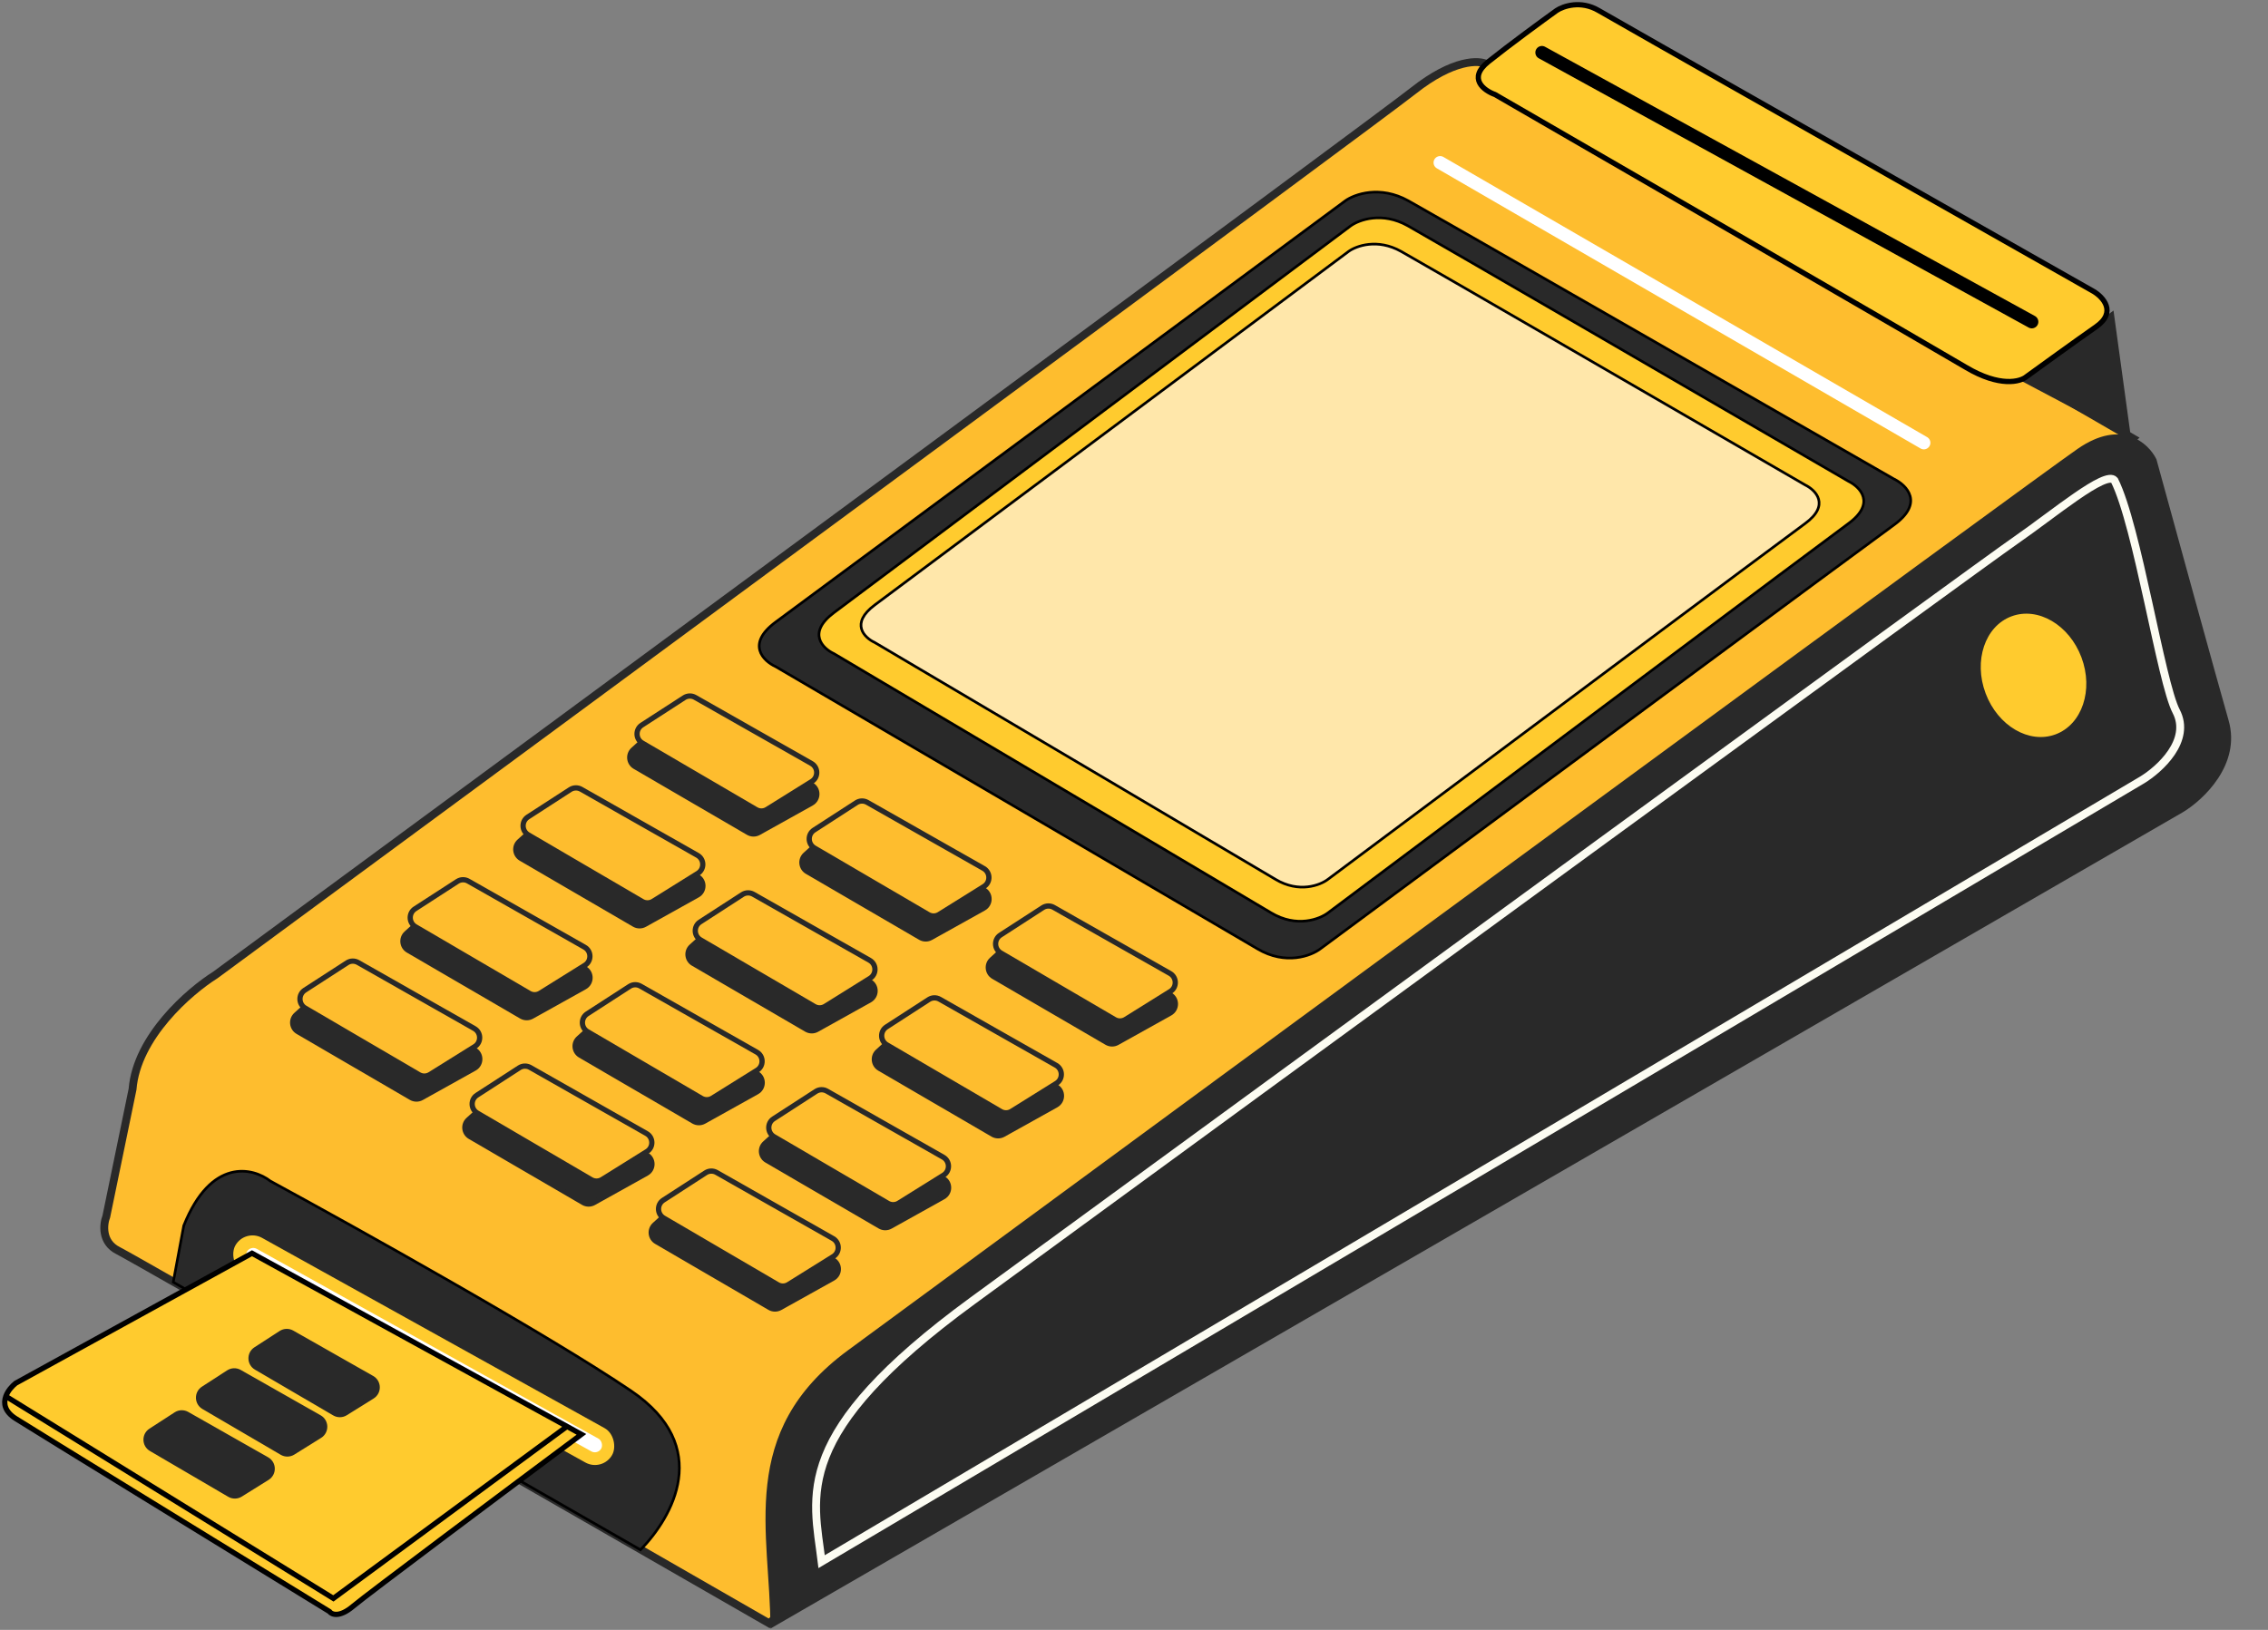 <?xml version="1.0" encoding="UTF-8"?> <svg xmlns="http://www.w3.org/2000/svg" width="864" height="621" viewBox="0 0 864 621" fill="none"><rect x="0" y="0" width="864" height="621" fill="#808080" stroke="none"/> <path d="M812.5 167L566.5 24.5C563.5 22.833 553.7 22.5 538.5 34.5C523.3 46.5 227.833 264.167 82 371.5C72.166 377.667 52.1 395 50.5 415L40.5 463.5C39.333 466.5 38.6 473.3 45 476.5C51.4 479.7 213 572.5 293 618.5L812.5 167Z" fill="#FEBD2E" stroke="#292929" stroke-width="3"></path> <path d="M295.5 237L512.5 76.5C516 74 525.7 70.5 536.5 76.5C547.3 82.5 664.333 149.667 721.5 182.5C726.333 184.833 733.1 191.6 721.5 200C709.9 208.4 571 311.167 503 361.5C499.5 364.167 489.8 367.9 479 361.5C468.2 355.1 352.166 287.167 295.5 254C290.767 251.834 284.142 245.401 295.5 237Z" fill="#292929" stroke="black"></path> <path d="M317.69 233.428L514.568 86.042C517.744 83.746 526.544 80.532 536.343 86.042C546.142 91.552 652.323 153.23 704.189 183.381C708.574 185.523 714.713 191.737 704.189 199.451C693.665 207.165 567.644 301.534 505.949 347.755C502.774 350.204 493.973 353.632 484.175 347.755C474.376 341.878 369.102 279.495 317.69 249.039C313.396 247.049 307.385 241.142 317.69 233.428Z" fill="#FFCB2E" stroke="black"></path> <path d="M333.218 230.518L513.772 95.781C516.685 93.682 524.756 90.744 533.742 95.781C542.728 100.818 640.105 157.203 687.671 184.766C691.692 186.725 697.323 192.405 687.671 199.457C678.019 206.509 562.447 292.779 505.868 335.033C502.956 337.272 494.885 340.406 485.899 335.033C476.913 329.661 380.367 272.632 333.218 244.789C329.28 242.97 323.768 237.57 333.218 230.518Z" fill="#FFE7AA" stroke="black"></path> <path d="M831.499 309.5C839.333 304.834 853.799 291.3 848.999 274.5C844.199 257.7 828.666 201.167 821.499 175C818.499 168.834 808.299 159.4 791.499 171C774.699 182.6 472.166 404.833 322.999 514.5C280.497 545.746 293.502 584 293.499 620.5L831.499 309.5Z" fill="#292929"></path> <path d="M816.055 297.164C822.79 293.065 834.813 282.094 829.022 271.011C823.231 259.927 814.237 200.298 805.499 183C802.247 179.07 782.235 195.946 767.925 205.84C753.614 215.733 497.045 403.118 370.549 495.573C301.001 546.405 309.914 569.758 313 595L816.055 297.164Z" fill="#292929" stroke="#FCFCF2" stroke-width="3"></path> <path d="M771.027 144.524L810.604 165.467L804.382 120.118L771.027 144.524Z" fill="#292929" stroke="#292929" stroke-width="2"></path> <path d="M569.5 36C565.333 34.5 559 29.9 567 23.5C575 17.1 587.667 7.833 593 4C595.5 2.333 602.2 -0 609 4C615.8 8 737.5 77 797.5 111C801.167 113.167 806.5 118.9 798.5 124.5C790.5 130.1 777.5 139.5 772 143.5C769.667 145.5 761.8 147.6 749 140C736.2 132.4 624 67.5 569.5 36Z" fill="#FFCB2E" stroke="black" stroke-width="2"></path> <line x1="587.395" y1="20.014" x2="774.014" y2="122.605" stroke="black" stroke-width="5" stroke-linecap="round" stroke-linejoin="round"></line> <line x1="548.616" y1="61.964" x2="732.889" y2="168.71" stroke="white" stroke-width="5" stroke-linecap="round" stroke-linejoin="round"></line> <path d="M260.147 272.097L309.105 299.024C311.859 300.538 311.87 304.492 309.124 306.022L289.001 317.237C287.767 317.925 286.262 317.911 285.041 317.199L241.895 292.068C239.56 290.707 239.218 287.47 241.218 285.652L255.529 272.642C256.794 271.492 258.65 271.273 260.147 272.097Z" fill="#292929" stroke="#292929" stroke-width="2"></path> <path d="M264.788 265.713L309.108 290.88C311.744 292.377 311.822 296.148 309.25 297.753L292.182 308.397C290.921 309.183 289.329 309.206 288.046 308.456L244.664 283.081C242.092 281.577 242.009 277.889 244.511 276.271L260.64 265.833C261.892 265.022 263.491 264.976 264.788 265.713Z" fill="#FEBD2E" stroke="#292929" stroke-width="2"></path> <path d="M66 488.5L244 590.5C256.167 578 271.7 551.2 240.5 530C209.3 508.8 135.833 467.833 103 450C96.333 444.833 80.4 441 70 467L66 488.5Z" fill="#292929" stroke="black"></path> <rect x="93.285" y="468" width="164.238" height="15" rx="7.5" transform="rotate(29.055 93.285 468)" fill="#FFCB2E"></rect> <rect x="95.402" y="474.476" width="154.434" height="5.558" rx="2.779" transform="rotate(29.055 95.402 474.476)" fill="white"></rect> <path d="M216.739 307.097L265.697 334.024C268.451 335.538 268.462 339.492 265.716 341.022L245.593 352.237C244.359 352.925 242.853 352.911 241.632 352.199L198.487 327.068C196.151 325.707 195.81 322.47 197.81 320.652L212.121 307.642C213.386 306.492 215.241 306.273 216.739 307.097Z" fill="#292929" stroke="#292929" stroke-width="2"></path> <path d="M221.38 300.713L265.7 325.88C268.336 327.377 268.414 331.148 265.841 332.753L248.774 343.397C247.513 344.183 245.92 344.206 244.638 343.456L201.256 318.081C198.684 316.577 198.601 312.889 201.102 311.271L217.232 300.833C218.484 300.022 220.083 299.976 221.38 300.713Z" fill="#FEBD2E" stroke="#292929" stroke-width="2"></path> <path d="M173.739 342.097L222.697 369.024C225.451 370.538 225.462 374.492 222.716 376.022L202.593 387.237C201.359 387.925 199.853 387.911 198.632 387.199L155.487 362.068C153.151 360.707 152.81 357.47 154.81 355.652L169.121 342.642C170.386 341.492 172.241 341.273 173.739 342.097Z" fill="#292929" stroke="#292929" stroke-width="2"></path> <path d="M178.38 335.713L222.7 360.88C225.336 362.377 225.414 366.148 222.841 367.753L205.774 378.397C204.513 379.183 202.92 379.206 201.638 378.456L158.256 353.081C155.684 351.577 155.601 347.889 158.102 346.271L174.232 335.833C175.484 335.022 177.083 334.976 178.38 335.713Z" fill="#FEBD2E" stroke="#292929" stroke-width="2"></path> <path d="M131.739 373.097L180.697 400.024C183.451 401.538 183.462 405.492 180.716 407.022L160.593 418.237C159.359 418.925 157.853 418.911 156.632 418.199L113.487 393.068C111.151 391.707 110.81 388.47 112.81 386.652L127.121 373.642C128.386 372.492 130.241 372.273 131.739 373.097Z" fill="#292929" stroke="#292929" stroke-width="2"></path> <path d="M136.38 366.713L180.7 391.88C183.336 393.377 183.414 397.148 180.841 398.753L163.774 409.397C162.513 410.183 160.92 410.206 159.638 409.456L116.256 384.081C113.684 382.577 113.601 378.889 116.102 377.271L132.232 366.833C133.484 366.022 135.083 365.976 136.38 366.713Z" fill="#FEBD2E" stroke="#292929" stroke-width="2"></path> <path d="M325.739 312.097L374.697 339.024C377.451 340.538 377.462 344.492 374.716 346.022L354.593 357.237C353.359 357.925 351.853 357.911 350.632 357.199L307.487 332.068C305.151 330.707 304.81 327.47 306.81 325.652L321.121 312.642C322.386 311.492 324.241 311.273 325.739 312.097Z" fill="#292929" stroke="#292929" stroke-width="2"></path> <path d="M330.38 305.713L374.7 330.88C377.336 332.377 377.414 336.148 374.841 337.753L357.774 348.397C356.513 349.183 354.92 349.206 353.638 348.456L310.256 323.081C307.684 321.577 307.601 317.889 310.102 316.271L326.232 305.833C327.484 305.022 329.083 304.976 330.38 305.713Z" fill="#FEBD2E" stroke="#292929" stroke-width="2"></path> <path d="M282.331 347.097L331.288 374.024C334.043 375.538 334.054 379.492 331.308 381.022L311.185 392.237C309.951 392.925 308.445 392.911 307.224 392.199L264.079 367.068C261.743 365.707 261.401 362.47 263.401 360.652L277.713 347.642C278.977 346.492 280.833 346.273 282.331 347.097Z" fill="#292929" stroke="#292929" stroke-width="2"></path> <path d="M286.972 340.713L331.292 365.88C333.928 367.377 334.006 371.148 331.433 372.753L314.366 383.397C313.105 384.183 311.512 384.206 310.23 383.456L266.848 358.081C264.276 356.577 264.193 352.889 266.694 351.271L282.823 340.833C284.076 340.022 285.675 339.976 286.972 340.713Z" fill="#FEBD2E" stroke="#292929" stroke-width="2"></path> <path d="M239.331 382.097L288.288 409.024C291.043 410.538 291.054 414.492 288.308 416.022L268.185 427.237C266.951 427.925 265.445 427.911 264.224 427.199L221.079 402.068C218.743 400.707 218.401 397.47 220.401 395.652L234.713 382.642C235.977 381.492 237.833 381.273 239.331 382.097Z" fill="#292929" stroke="#292929" stroke-width="2"></path> <path d="M243.972 375.713L288.292 400.88C290.928 402.377 291.006 406.148 288.433 407.753L271.366 418.397C270.105 419.183 268.512 419.206 267.23 418.456L223.848 393.081C221.276 391.577 221.193 387.889 223.694 386.271L239.823 375.833C241.076 375.022 242.675 374.976 243.972 375.713Z" fill="#FEBD2E" stroke="#292929" stroke-width="2"></path> <path d="M197.331 413.097L246.288 440.024C249.043 441.538 249.054 445.492 246.308 447.022L226.185 458.237C224.951 458.925 223.445 458.911 222.224 458.199L179.079 433.068C176.743 431.707 176.401 428.47 178.401 426.652L192.713 413.642C193.977 412.492 195.833 412.273 197.331 413.097Z" fill="#292929" stroke="#292929" stroke-width="2"></path> <path d="M201.972 406.713L246.292 431.88C248.928 433.377 249.006 437.148 246.433 438.753L229.366 449.397C228.105 450.183 226.512 450.206 225.23 449.456L181.848 424.081C179.276 422.577 179.193 418.889 181.694 417.271L197.823 406.833C199.076 406.022 200.675 405.976 201.972 406.713Z" fill="#FEBD2E" stroke="#292929" stroke-width="2"></path> <path d="M396.739 352.097L445.697 379.024C448.451 380.538 448.462 384.492 445.716 386.022L425.593 397.237C424.359 397.925 422.853 397.911 421.632 397.199L378.487 372.068C376.151 370.707 375.81 367.47 377.81 365.652L392.121 352.642C393.386 351.492 395.241 351.273 396.739 352.097Z" fill="#292929" stroke="#292929" stroke-width="2"></path> <path d="M401.38 345.713L445.7 370.88C448.336 372.377 448.414 376.148 445.841 377.753L428.774 388.397C427.513 389.183 425.92 389.206 424.638 388.456L381.256 363.081C378.684 361.577 378.601 357.889 381.102 356.271L397.232 345.833C398.484 345.022 400.083 344.976 401.38 345.713Z" fill="#FEBD2E" stroke="#292929" stroke-width="2"></path> <path d="M353.331 387.097L402.288 414.024C405.043 415.538 405.054 419.492 402.308 421.022L382.185 432.237C380.951 432.925 379.445 432.911 378.224 432.199L335.079 407.068C332.743 405.707 332.401 402.47 334.401 400.652L348.713 387.642C349.977 386.492 351.833 386.273 353.331 387.097Z" fill="#292929" stroke="#292929" stroke-width="2"></path> <path d="M357.972 380.713L402.292 405.88C404.928 407.377 405.006 411.148 402.433 412.753L385.366 423.397C384.105 424.183 382.512 424.206 381.23 423.456L337.848 398.081C335.276 396.577 335.193 392.889 337.694 391.271L353.823 380.833C355.076 380.022 356.675 379.976 357.972 380.713Z" fill="#FEBD2E" stroke="#292929" stroke-width="2"></path> <path d="M310.331 422.097L359.288 449.024C362.043 450.538 362.054 454.492 359.308 456.022L339.185 467.237C337.951 467.925 336.445 467.911 335.224 467.199L292.079 442.068C289.743 440.707 289.401 437.47 291.401 435.652L305.713 422.642C306.977 421.492 308.833 421.273 310.331 422.097Z" fill="#292929" stroke="#292929" stroke-width="2"></path> <path d="M314.972 415.713L359.292 440.88C361.928 442.377 362.006 446.148 359.433 447.753L342.366 458.397C341.105 459.183 339.512 459.206 338.23 458.456L294.848 433.081C292.276 431.577 292.193 427.889 294.694 426.271L310.823 415.833C312.076 415.022 313.675 414.976 314.972 415.713Z" fill="#FEBD2E" stroke="#292929" stroke-width="2"></path> <path d="M268.331 453.097L317.288 480.024C320.043 481.538 320.054 485.492 317.308 487.022L297.185 498.237C295.951 498.925 294.445 498.911 293.224 498.199L250.079 473.068C247.743 471.707 247.401 468.47 249.401 466.652L263.713 453.642C264.977 452.492 266.833 452.273 268.331 453.097Z" fill="#292929" stroke="#292929" stroke-width="2"></path> <path d="M272.972 446.713L317.292 471.88C319.928 473.377 320.006 477.148 317.433 478.753L300.366 489.397C299.105 490.183 297.512 490.206 296.23 489.456L252.848 464.081C250.276 462.577 250.193 458.889 252.694 457.271L268.823 446.833C270.076 446.022 271.675 445.976 272.972 446.713Z" fill="#FEBD2E" stroke="#292929" stroke-width="2"></path> <path d="M95.999 477.5L5.999 527C4.609 528.097 2.975 529.908 2.222 532L127 609L216 543.476L95.999 477.5Z" fill="#FFCB2E"></path> <path d="M5.999 540.5C13.599 545.3 88.833 591.5 125.5 614C126.333 615.167 129.3 616.4 134.5 612C139.7 607.6 194.667 566.5 221.5 546.5L216 543.476L127 609L2.222 532C1.259 534.674 1.735 537.807 5.999 540.5Z" fill="#FFCB2E"></path> <path d="M2.222 532C2.975 529.908 4.609 528.097 5.999 527L95.999 477.5L216 543.476M2.222 532C1.259 534.674 1.735 537.807 5.999 540.5C13.599 545.3 88.833 591.5 125.5 614C126.333 615.167 129.3 616.4 134.5 612C139.7 607.6 194.667 566.5 221.5 546.5L216 543.476M2.222 532L127 609L216 543.476" stroke="black" stroke-width="2"></path> <path d="M71.226 538.833L101.663 556.118C104.299 557.615 104.377 561.386 101.804 562.99L91.582 569.365C90.322 570.151 88.729 570.174 87.446 569.423L57.625 551.981C55.053 550.476 54.97 546.789 57.471 545.17L67.077 538.953C68.33 538.143 69.929 538.097 71.226 538.833Z" fill="#292929" stroke="#292929" stroke-width="2"></path> <path d="M91.226 522.833L121.663 540.118C124.299 541.615 124.377 545.386 121.804 546.99L111.583 553.365C110.322 554.151 108.729 554.174 107.446 553.423L77.625 535.981C75.053 534.476 74.97 530.789 77.471 529.17L87.077 522.953C88.33 522.143 89.929 522.097 91.226 522.833Z" fill="#292929" stroke="#292929" stroke-width="2"></path> <path d="M111.226 507.833L141.663 525.118C144.299 526.615 144.377 530.386 141.804 531.99L131.583 538.365C130.322 539.151 128.729 539.174 127.446 538.423L97.625 520.981C95.053 519.476 94.97 515.789 97.471 514.17L107.077 507.953C108.33 507.143 109.929 507.097 111.226 507.833Z" fill="#292929" stroke="#292929" stroke-width="2"></path> <ellipse cx="774.677" cy="257.314" rx="19.5" ry="24" transform="rotate(-20.524 774.677 257.314)" fill="#FFCB2E"></ellipse> </svg> 